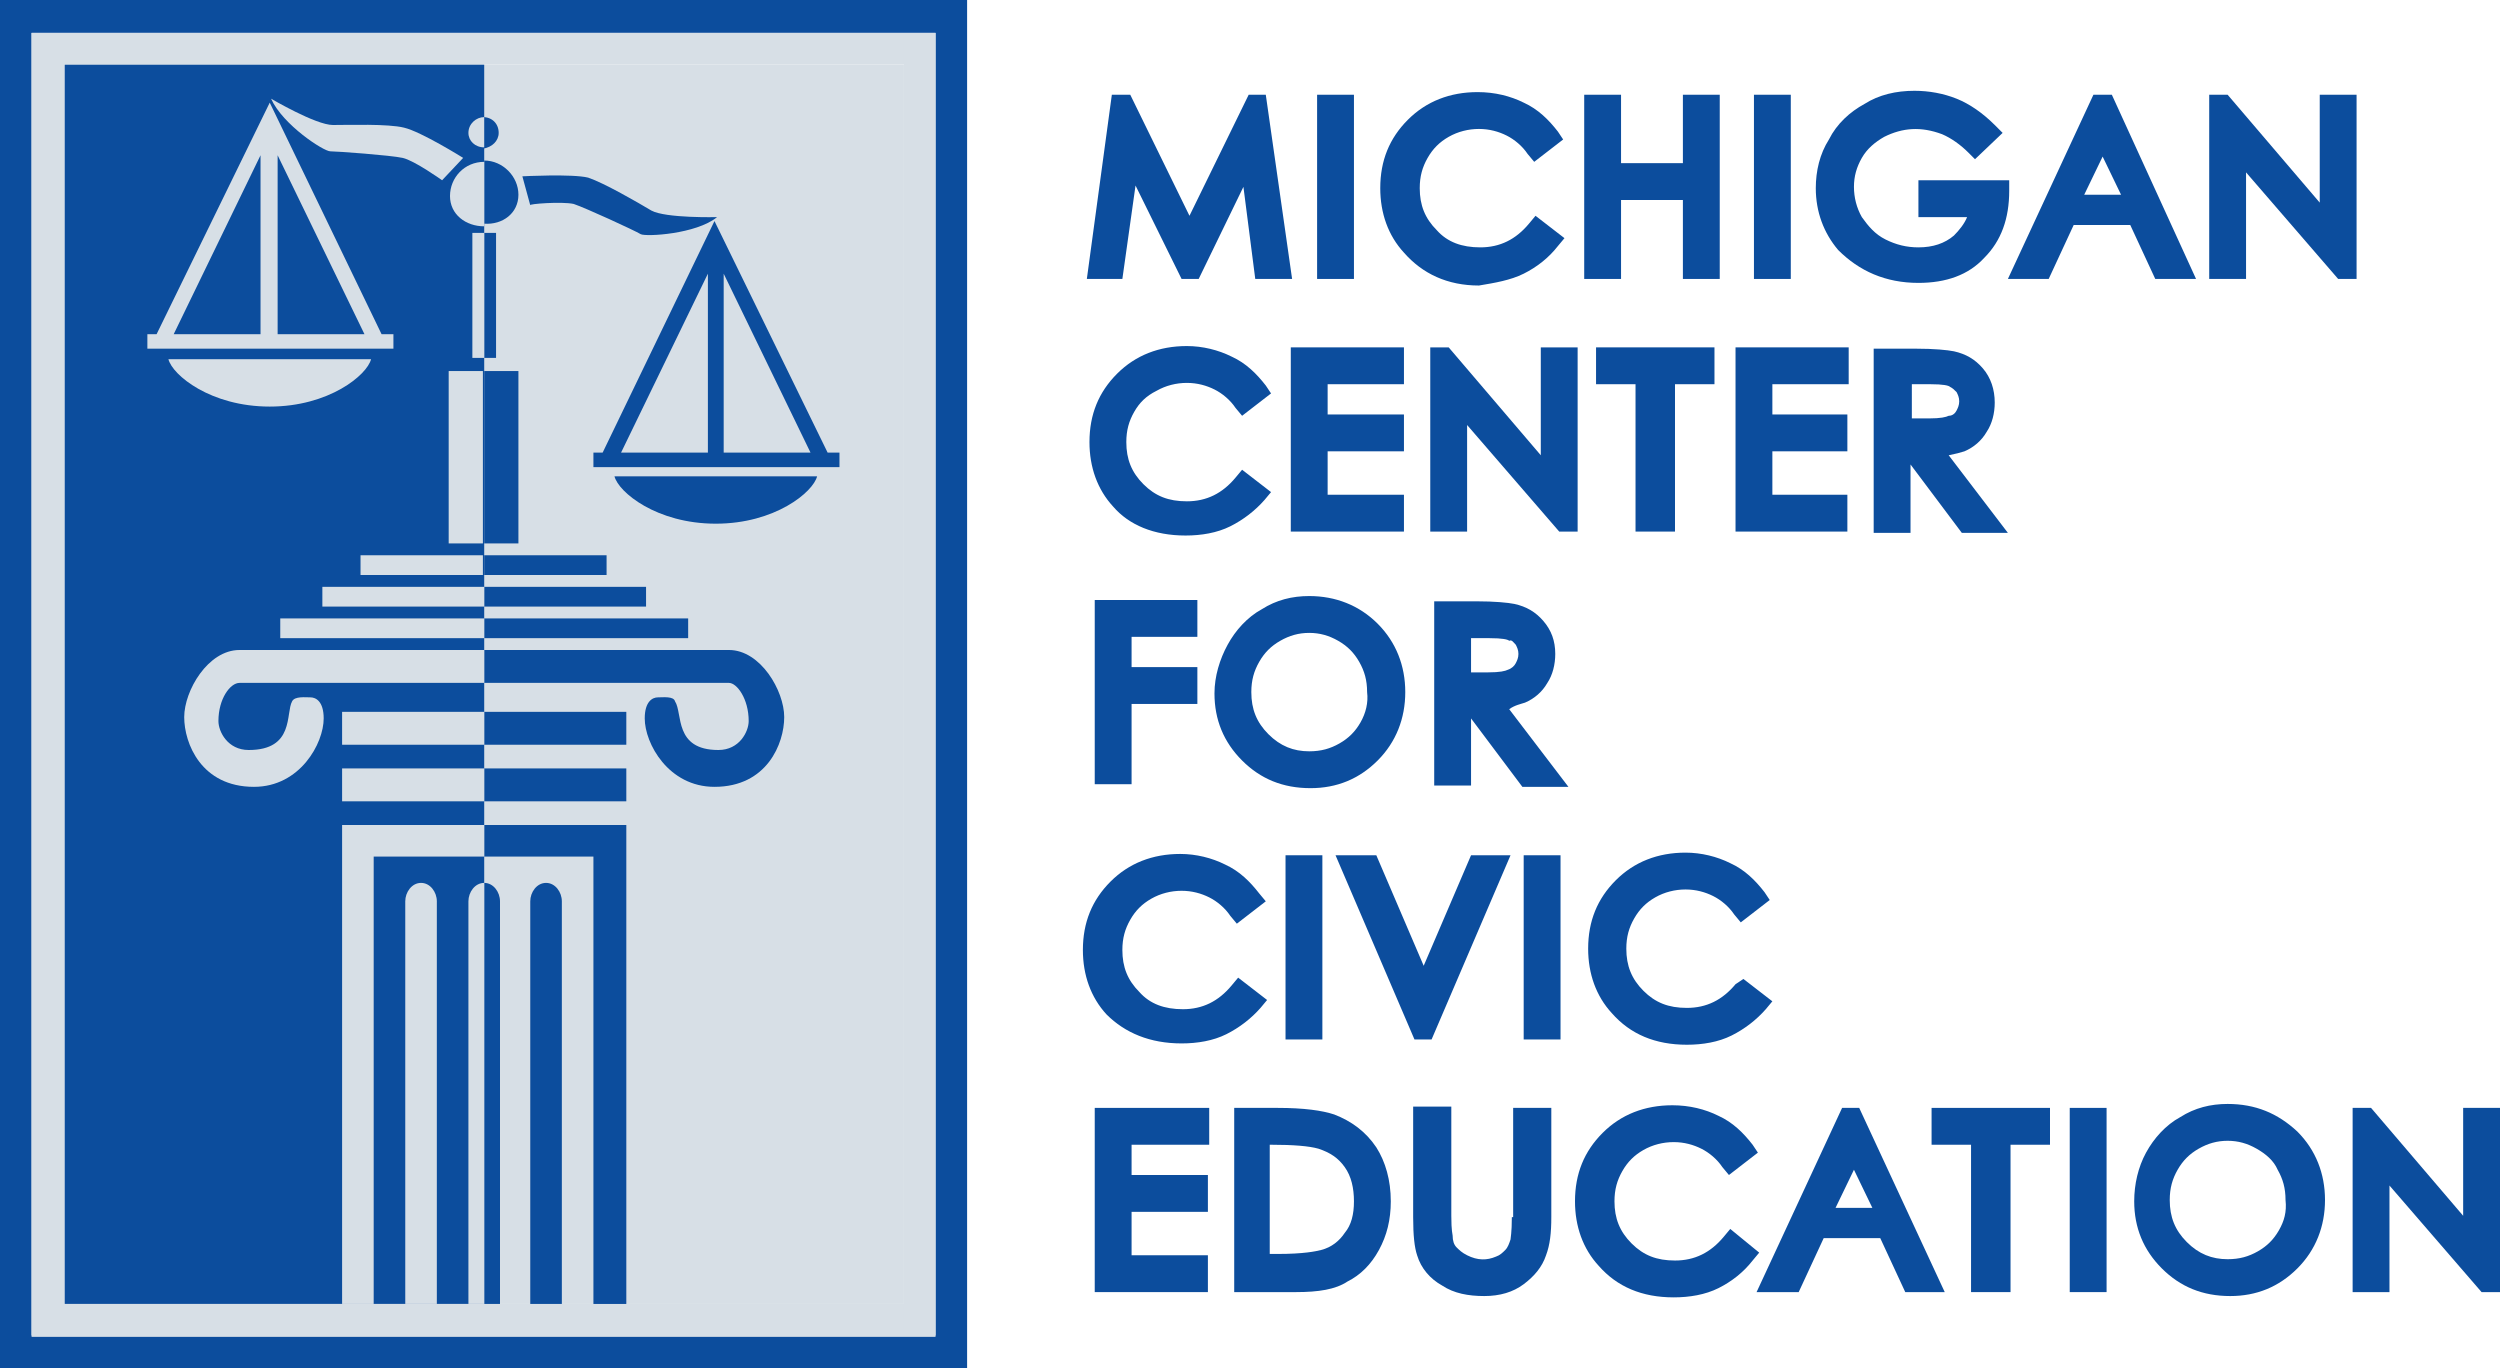 <svg xmlns="http://www.w3.org/2000/svg" width="190" height="104" viewBox="0 0 190 104"><style>.a{fill:#0C4D9D;}.b{fill:#D7DFE6;}</style><polygon points="86.3 14.1 89.8 21.2 91.1 21.2 94.5 14.2 95.4 21.2 98.2 21.2 96.2 7.2 94.9 7.2 90.4 16.4 85.9 7.2 84.5 7.2 82.6 21.2 85.3 21.2 " class="a"/><rect x="100.1" y="7.2" width="2.8" height="14" class="a"/><path d="M115.8 20.8c1-0.5 1.9-1.2 2.6-2.1l0.5-0.6 -2.2-1.7L116.2 17c-1 1.2-2.2 1.8-3.7 1.8 -1.4 0-2.5-0.4-3.3-1.3 -0.9-0.9-1.3-1.9-1.3-3.2 0-0.9 0.2-1.6 0.6-2.3 0.4-0.7 0.9-1.2 1.6-1.6 0.7-0.4 1.5-0.6 2.3-0.6 0.8 0 1.5 0.2 2.1 0.5 0.6 0.3 1.2 0.8 1.6 1.4l0.5 0.6 2.2-1.7 -0.4-0.6c-0.7-0.9-1.5-1.7-2.6-2.2 -1-0.5-2.2-0.8-3.5-0.8 -2.1 0-3.9 0.7-5.3 2.1 -1.4 1.4-2.1 3.1-2.1 5.2 0 1.9 0.6 3.6 1.8 4.9 1.4 1.6 3.3 2.5 5.7 2.5C113.6 21.5 114.8 21.3 115.8 20.8z" class="a"/><polygon points="123.2 15.2 127.9 15.2 127.9 21.2 130.7 21.2 130.7 7.2 127.9 7.2 127.9 12.4 123.2 12.4 123.2 7.2 120.4 7.2 120.4 21.2 123.2 21.2 " class="a"/><rect x="133.3" y="7.2" width="2.8" height="14" class="a"/><path d="M145.8 21.5c2.1 0 3.8-0.6 5-1.9 1.3-1.3 1.9-3 1.9-5.1v-0.8h-6.9v2.8h3.7c-0.2 0.5-0.6 1-1 1.4 -0.7 0.6-1.6 0.9-2.7 0.9 -0.9 0-1.7-0.2-2.5-0.6 -0.8-0.4-1.3-1-1.8-1.7 -0.4-0.7-0.6-1.5-0.6-2.3 0-0.8 0.2-1.5 0.6-2.2 0.4-0.7 1-1.2 1.7-1.6 1.4-0.7 2.8-0.8 4.4-0.2 0.7 0.3 1.4 0.8 2 1.4l0.5 0.5 2.1-2 -0.6-0.6c-0.9-0.9-1.9-1.6-2.9-2 -1-0.4-2.1-0.6-3.2-0.6 -1.4 0-2.7 0.3-3.8 1 -1.1 0.6-2.1 1.5-2.7 2.7 -0.7 1.1-1 2.4-1 3.7 0 1.8 0.6 3.4 1.7 4.7C141.3 20.6 143.3 21.5 145.8 21.5z" class="a"/><path d="M158.4 14.8l1.4-2.9 1.4 2.9H158.4zM155.7 21.2l1.9-4.1h4.3l1.9 4.1h3.1l-6.4-14H159.1l-6.5 14H155.7z" class="a"/><path d="M139.5 91.8l1.4-2.9 1.4 2.9H139.5zM136.7 98.2l1.9-4.1h4.3l1.9 4.1h3l-6.5-14h-1.3l-6.5 14H136.7z" class="a"/><polygon points="170.7 13.1 177.7 21.2 179.1 21.2 179.1 7.2 176.3 7.2 176.3 15.4 169.3 7.2 167.9 7.2 167.9 21.2 170.7 21.2 " class="a"/><path d="M90.1 40.7c1.2 0 2.4-0.2 3.4-0.7 1-0.5 1.9-1.2 2.6-2l0.5-0.6 -2.2-1.7 -0.5 0.6c-1 1.2-2.2 1.8-3.7 1.8 -1.4 0-2.4-0.4-3.3-1.3 -0.9-0.9-1.3-1.9-1.3-3.2 0-0.9 0.2-1.6 0.6-2.3 0.4-0.7 0.9-1.2 1.7-1.6 0.7-0.4 1.5-0.6 2.3-0.6 0.8 0 1.5 0.2 2.1 0.5 0.6 0.3 1.2 0.8 1.6 1.4l0.5 0.6 2.2-1.7 -0.4-0.6c-0.7-0.9-1.5-1.7-2.6-2.2 -1-0.5-2.2-0.8-3.4-0.8 -2.1 0-3.9 0.7-5.3 2.1 -1.4 1.4-2.1 3.1-2.1 5.2 0 1.9 0.6 3.6 1.8 4.9C85.8 39.9 87.7 40.7 90.1 40.7z" class="a"/><polygon points="106.7 29.2 106.7 26.4 98.1 26.4 98.1 40.4 106.7 40.4 106.7 37.6 100.9 37.6 100.9 34.3 106.7 34.3 106.7 31.5 100.9 31.5 100.9 29.2 " class="a"/><polygon points="117.1 34.6 110.1 26.4 108.7 26.4 108.7 40.4 111.5 40.4 111.5 32.3 118.5 40.4 119.9 40.4 119.9 26.4 117.1 26.4 " class="a"/><polygon points="127.3 40.4 127.3 29.2 130.3 29.2 130.3 26.4 121.3 26.4 121.3 29.2 124.3 29.2 124.3 40.4 " class="a"/><polygon points="140.4 37.6 134.7 37.6 134.7 34.3 140.4 34.3 140.4 31.5 134.7 31.5 134.7 29.2 140.5 29.2 140.5 26.4 131.9 26.4 131.9 40.4 140.4 40.4 " class="a"/><path d="M148.7 29.8c0.1 0.2 0.2 0.4 0.2 0.7 0 0.3-0.1 0.5-0.2 0.7 -0.1 0.2-0.3 0.4-0.6 0.4 -0.2 0.1-0.6 0.2-1.5 0.2l-1.3 0V29.2h1.4c1 0 1.4 0.1 1.5 0.2C148.4 29.5 148.5 29.6 148.7 29.8zM145.2 35.3l3.9 5.2h3.5l-4.5-5.9c0.5-0.1 0.9-0.2 1.2-0.3 0.7-0.3 1.3-0.8 1.7-1.5 0.4-0.6 0.6-1.4 0.6-2.2 0-1-0.3-1.9-0.9-2.6 -0.6-0.7-1.3-1.1-2.2-1.3 -0.5-0.1-1.5-0.2-2.9-0.2h-3.2v14h2.8V35.3z" class="a"/><polygon points="86 53.5 91 53.5 91 50.7 86 50.7 86 48.4 91 48.4 91 45.6 83.2 45.6 83.2 59.6 86 59.6 " class="a"/><path d="M103.4 54.9c-0.4 0.7-0.9 1.2-1.6 1.6 -0.7 0.4-1.4 0.6-2.3 0.6 -1.2 0-2.2-0.4-3.1-1.3 -0.9-0.9-1.3-1.9-1.3-3.2 0-0.9 0.2-1.6 0.6-2.3 0.4-0.7 0.9-1.2 1.6-1.6 0.7-0.4 1.4-0.6 2.2-0.6 0.8 0 1.5 0.2 2.2 0.6 0.7 0.4 1.2 0.9 1.6 1.6 0.4 0.7 0.6 1.4 0.6 2.3C104 53.4 103.8 54.2 103.4 54.9zM99.5 45.3c-1.3 0-2.5 0.3-3.6 1 -1.1 0.6-2 1.6-2.6 2.7 -0.6 1.1-1 2.4-1 3.7 0 2 0.7 3.7 2.1 5.1 1.4 1.4 3.1 2.1 5.2 2.1 2 0 3.7-0.7 5.1-2.1 1.4-1.4 2.1-3.2 2.1-5.2 0-2-0.7-3.8-2.1-5.2C103.3 46 101.5 45.3 99.5 45.3z" class="a"/><path d="M115.2 49c0.1 0.2 0.2 0.4 0.2 0.7 0 0.3-0.1 0.5-0.2 0.7 -0.1 0.2-0.3 0.4-0.6 0.5 -0.2 0.1-0.6 0.2-1.5 0.2l-1.3 0v-2.6h1.4c1 0 1.4 0.1 1.5 0.2C114.9 48.6 115 48.8 115.2 49zM115.9 53.4c0.7-0.3 1.3-0.8 1.7-1.5 0.4-0.6 0.6-1.4 0.6-2.2 0-1-0.3-1.8-0.9-2.5 -0.6-0.7-1.3-1.1-2.2-1.3 -0.5-0.1-1.5-0.2-2.9-0.2h-3.2v14h2.8v-5.1l3.9 5.2h3.5l-4.5-5.9C115.1 53.6 115.6 53.5 115.9 53.4z" class="a"/><path d="M89.8 79.3c1.2 0 2.4-0.2 3.4-0.7 1-0.5 1.9-1.2 2.6-2l0.5-0.6 -2.2-1.7 -0.5 0.6c-1 1.2-2.2 1.8-3.7 1.8 -1.4 0-2.5-0.4-3.3-1.3 -0.9-0.9-1.3-1.9-1.3-3.2 0-0.9 0.2-1.6 0.6-2.3 0.4-0.7 0.9-1.2 1.6-1.6 0.7-0.4 1.5-0.6 2.3-0.6 0.8 0 1.5 0.2 2.1 0.5 0.6 0.3 1.2 0.8 1.6 1.4l0.5 0.6 2.2-1.7 -0.5-0.6c-0.7-0.9-1.5-1.7-2.6-2.2 -1-0.5-2.2-0.8-3.4-0.8 -2.1 0-3.9 0.7-5.3 2.1 -1.4 1.4-2.1 3.1-2.1 5.2 0 1.9 0.6 3.6 1.8 4.9C85.5 78.5 87.4 79.3 89.8 79.3z" class="a"/><rect x="97.7" y="65" width="2.8" height="14" class="a"/><polygon points="108.8 79 114.8 65 111.8 65 108.2 73.4 104.6 65 101.5 65 107.5 79 " class="a"/><rect x="115.8" y="65" width="2.8" height="14" class="a"/><path d="M131.9 74.8c-1 1.2-2.2 1.8-3.7 1.8 -1.4 0-2.4-0.4-3.3-1.3 -0.9-0.9-1.3-1.9-1.3-3.2 0-0.9 0.2-1.6 0.6-2.3 0.4-0.7 0.9-1.2 1.6-1.6 0.7-0.4 1.5-0.6 2.3-0.6 0.8 0 1.5 0.2 2.1 0.5 0.6 0.3 1.2 0.8 1.6 1.4l0.5 0.6 2.2-1.7 -0.4-0.6c-0.7-0.9-1.5-1.7-2.6-2.2 -1-0.5-2.2-0.8-3.4-0.8 -2.1 0-3.9 0.7-5.3 2.1 -1.4 1.4-2.1 3.1-2.1 5.2 0 1.9 0.6 3.6 1.8 4.9 1.4 1.6 3.3 2.4 5.7 2.4 1.2 0 2.4-0.2 3.4-0.7s1.9-1.2 2.6-2l0.5-0.6 -2.2-1.7L131.9 74.8z" class="a"/><polygon points="83.2 98.2 91.8 98.2 91.8 95.4 86 95.4 86 92.1 91.8 92.1 91.8 89.3 86 89.3 86 87 91.9 87 91.9 84.2 83.2 84.2 " class="a"/><path d="M96.5 87h0.1c1.7 0 2.9 0.1 3.6 0.3 0.9 0.3 1.5 0.7 2 1.4 0.5 0.7 0.7 1.6 0.7 2.6 0 1-0.2 1.8-0.7 2.4 -0.4 0.6-1 1.1-1.8 1.3 -0.4 0.1-1.3 0.3-3.3 0.3H96.5V87zM101.4 84.7c-0.9-0.3-2.3-0.5-4.3-0.5h-3.3v14h4.7c1.7 0 3-0.2 3.9-0.8 1-0.5 1.8-1.3 2.4-2.4 0.6-1.1 0.9-2.3 0.9-3.7 0-1.6-0.4-3-1.1-4.1C103.8 86 102.7 85.2 101.4 84.7z" class="a"/><path d="M114.9 92.5c0 1.2-0.1 1.6-0.1 1.7 -0.1 0.3-0.2 0.6-0.4 0.8 -0.2 0.2-0.4 0.4-0.7 0.5 -0.7 0.3-1.4 0.3-2.2-0.1 -0.4-0.2-0.6-0.4-0.8-0.6 -0.2-0.2-0.3-0.5-0.3-0.9 0-0.1-0.1-0.3-0.1-1.5v-8.3h-2.9V92.5c0 1.4 0.1 2.3 0.3 2.9 0.3 1 1 1.8 1.9 2.3 0.9 0.6 2 0.8 3.2 0.8 1.2 0 2.2-0.3 3-0.9s1.4-1.3 1.7-2.2c0.3-0.8 0.4-1.7 0.4-2.9v-8.3h-2.9V92.5z" class="a"/><path d="M131.5 93.4l-0.5 0.6c-1 1.2-2.2 1.8-3.7 1.8 -1.4 0-2.4-0.4-3.3-1.3 -0.9-0.9-1.3-1.9-1.3-3.2 0-0.9 0.2-1.6 0.6-2.3 0.4-0.7 0.9-1.2 1.6-1.6 0.7-0.4 1.5-0.6 2.3-0.6 0.8 0 1.5 0.2 2.1 0.5 0.6 0.3 1.2 0.8 1.6 1.4l0.5 0.6 2.2-1.7 -0.4-0.6c-0.7-0.9-1.5-1.7-2.6-2.2 -1-0.5-2.2-0.8-3.5-0.8 -2.1 0-3.9 0.7-5.3 2.1 -1.4 1.4-2.1 3.1-2.1 5.2 0 1.9 0.6 3.6 1.8 4.9 1.4 1.6 3.3 2.4 5.7 2.4 1.2 0 2.4-0.2 3.4-0.7 1-0.5 1.9-1.2 2.6-2.1l0.5-0.6L131.5 93.4z" class="a"/><polygon points="146.8 87 149.8 87 149.8 98.2 152.8 98.2 152.8 87 155.8 87 155.8 84.2 146.8 84.2 " class="a"/><rect x="157.3" y="84.2" width="2.8" height="14" class="a"/><path d="M173.2 93.5c-0.4 0.7-0.9 1.2-1.6 1.6 -0.7 0.4-1.4 0.6-2.3 0.6 -1.2 0-2.2-0.4-3.1-1.3 -0.9-0.9-1.3-1.9-1.3-3.2 0-0.9 0.2-1.6 0.6-2.3 0.4-0.7 0.9-1.2 1.6-1.6 0.7-0.4 1.4-0.6 2.2-0.6 0.8 0 1.5 0.2 2.2 0.6 0.7 0.4 1.3 0.9 1.6 1.6 0.4 0.7 0.6 1.4 0.6 2.3C173.8 92.1 173.6 92.8 173.2 93.5zM169.3 83.9c-1.3 0-2.5 0.3-3.6 1 -1.1 0.6-2 1.6-2.6 2.7 -0.6 1.1-0.9 2.4-0.9 3.7 0 2 0.7 3.7 2.1 5.1s3.1 2.1 5.2 2.1c2 0 3.7-0.7 5.1-2.1 1.4-1.4 2.1-3.2 2.1-5.2 0-2-0.7-3.8-2.1-5.2C173.1 84.6 171.4 83.9 169.3 83.9z" class="a"/><polygon points="187.2 84.2 187.2 92.4 180.2 84.2 178.8 84.2 178.8 98.2 181.6 98.2 181.6 90.1 188.6 98.2 190 98.2 190 84.2 " class="a"/><rect x="4.9" y="4.9" width="63.8" height="94.2" class="b"/><rect x="4.9" y="4.9" width="31.9" height="94.2" class="a"/><path d="M71.1 101.5H2.4V2.5h68.7V101.5zM0 0v104h73.5V0H0z" class="a"/><path d="M68.7 99.1H4.9V4.9h63.8V99.1zM2.4 2.5v99.1h68.7V2.5H2.4z" class="b"/><rect x="36.8" y="28.2" width="2.6" height="13.1" class="a"/><rect x="36.8" y="44.6" width="12.3" height="1.5" class="a"/><rect x="36.8" y="42.2" width="9.3" height="1.5" class="a"/><path d="M37.9 10.1c0-0.7-0.5-1.2-1.2-1.2l0 0v2.4l0 0C37.4 11.2 37.9 10.7 37.9 10.1z" class="a"/><path d="M43.6 15.5c0.9 0.3 4.6 2 5.1 2.3 0.4 0.2 4.2 0 5.8-1.3 0 0-3.9 0.1-5-0.5 -1-0.6-3.6-2.1-4.8-2.5 -1.2-0.3-5-0.1-5-0.1l0.6 2.2C40.1 15.5 42.7 15.3 43.6 15.5z" class="a"/><path d="M54.4 39.8c4.5 0 7.4-2.4 7.7-3.6H46.7C47 37.4 49.9 39.8 54.4 39.8z" class="a"/><path d="M39.4 14.8c0-1.4-1.2-2.6-2.6-2.6l0 0v4.8l0 0C38.2 17.1 39.4 16.2 39.4 14.8z" class="a"/><rect x="36.8" y="17.7" width="0.9" height="9.5" class="a"/><rect x="36.8" y="47" width="15.5" height="1.5" class="a"/><path d="M38 99.1V68.5c0-0.7-0.5-1.4-1.2-1.4v0 32H38z" class="a"/><polygon points="45.1 99.1 47.6 99.1 47.6 62.7 36.8 62.7 36.8 65.1 45.1 65.1 " class="a"/><path d="M55 34.4V20.8L61.6 34.4H55zM53.8 34.4h-6.6l6.6-13.6V34.4zM62.9 34.4l-8.6-17.6L45.8 34.4h-0.7v1.1h18.7V34.4H62.9z" class="a"/><path d="M42.7 99.1V68.5c0-0.7-0.5-1.4-1.2-1.4s-1.2 0.7-1.2 1.4v30.6H42.7z" class="a"/><path d="M56.9 54.8c0 0.8-0.7 2.2-2.3 2.2 -3.4 0-2.7-2.8-3.3-3.7C51.2 52.9 50.4 53 50 53c-0.4 0-1 0.3-1 1.6 0 1.9 1.8 5.2 5.3 5.2 4 0 5.3-3.3 5.3-5.3 0-2-1.8-5.1-4.2-5.1h-18.6v2.5h18.6C56 51.9 56.9 53.1 56.9 54.8z" class="a"/><rect x="36.8" y="54.1" width="10.8" height="2.5" class="a"/><rect x="36.8" y="58.4" width="10.8" height="2.5" class="a"/><rect x="21.3" y="47" width="15.5" height="1.5" class="b"/><path d="M36.8 49.4H18.2c-2.4 0-4.2 3.1-4.2 5.1 0 2 1.3 5.3 5.3 5.3 3.5 0 5.3-3.3 5.3-5.2 0-1.3-0.6-1.6-1-1.6 -0.4 0-1.2-0.1-1.4 0.3 -0.5 0.9 0.2 3.7-3.3 3.7 -1.6 0-2.3-1.4-2.3-2.2 0-1.7 0.9-2.9 1.6-2.9h18.6V49.4z" class="b"/><rect x="26" y="54.1" width="10.8" height="2.5" class="b"/><rect x="26" y="58.4" width="10.8" height="2.5" class="b"/><rect x="35.9" y="17.7" width="0.9" height="9.5" class="b"/><path d="M36.8 12.3c-1.5 0-2.6 1.2-2.6 2.6 0 1.4 1.2 2.3 2.6 2.3V12.3z" class="b"/><rect x="34.1" y="28.2" width="2.6" height="13.1" class="b"/><rect x="27.4" y="42.2" width="9.3" height="1.5" class="b"/><path d="M20.5 30.9c4.5 0 7.4-2.4 7.7-3.6H12.8C13.1 28.5 16 30.9 20.5 30.9z" class="b"/><path d="M25.1 11.5c0.5 0 4.6 0.3 5.5 0.5 0.9 0.2 3 1.7 3 1.7L35.2 12c0 0-3.2-2-4.5-2.3 -1.2-0.3-4.2-0.2-5.4-0.2 -1.3 0-4.7-2-4.7-2C21.5 9.5 24.6 11.5 25.1 11.5z" class="b"/><path d="M36.8 11.2V8.9c-0.6 0-1.2 0.5-1.2 1.2C35.6 10.7 36.1 11.2 36.8 11.2z" class="b"/><path d="M21.1 25.4V11.8l6.6 13.6H21.1zM19.8 25.4h-6.6l6.6-13.6V25.4zM29.8 25.4h-0.8L20.5 7.8l-8.6 17.6h-0.7v1.1h18.7V25.4z" class="b"/><polygon points="28.4 65.1 36.8 65.1 36.8 62.7 26 62.7 26 99.1 28.4 99.1 " class="b"/><rect x="24.5" y="44.6" width="12.3" height="1.5" class="b"/><path d="M32 67.1c-0.7 0-1.2 0.7-1.2 1.4v30.6h2.4V68.5C33.2 67.8 32.7 67.1 32 67.1z" class="b"/><path d="M35.6 68.5v30.6h1.2v-32C36.1 67.1 35.6 67.8 35.6 68.5z" class="b"/></svg>